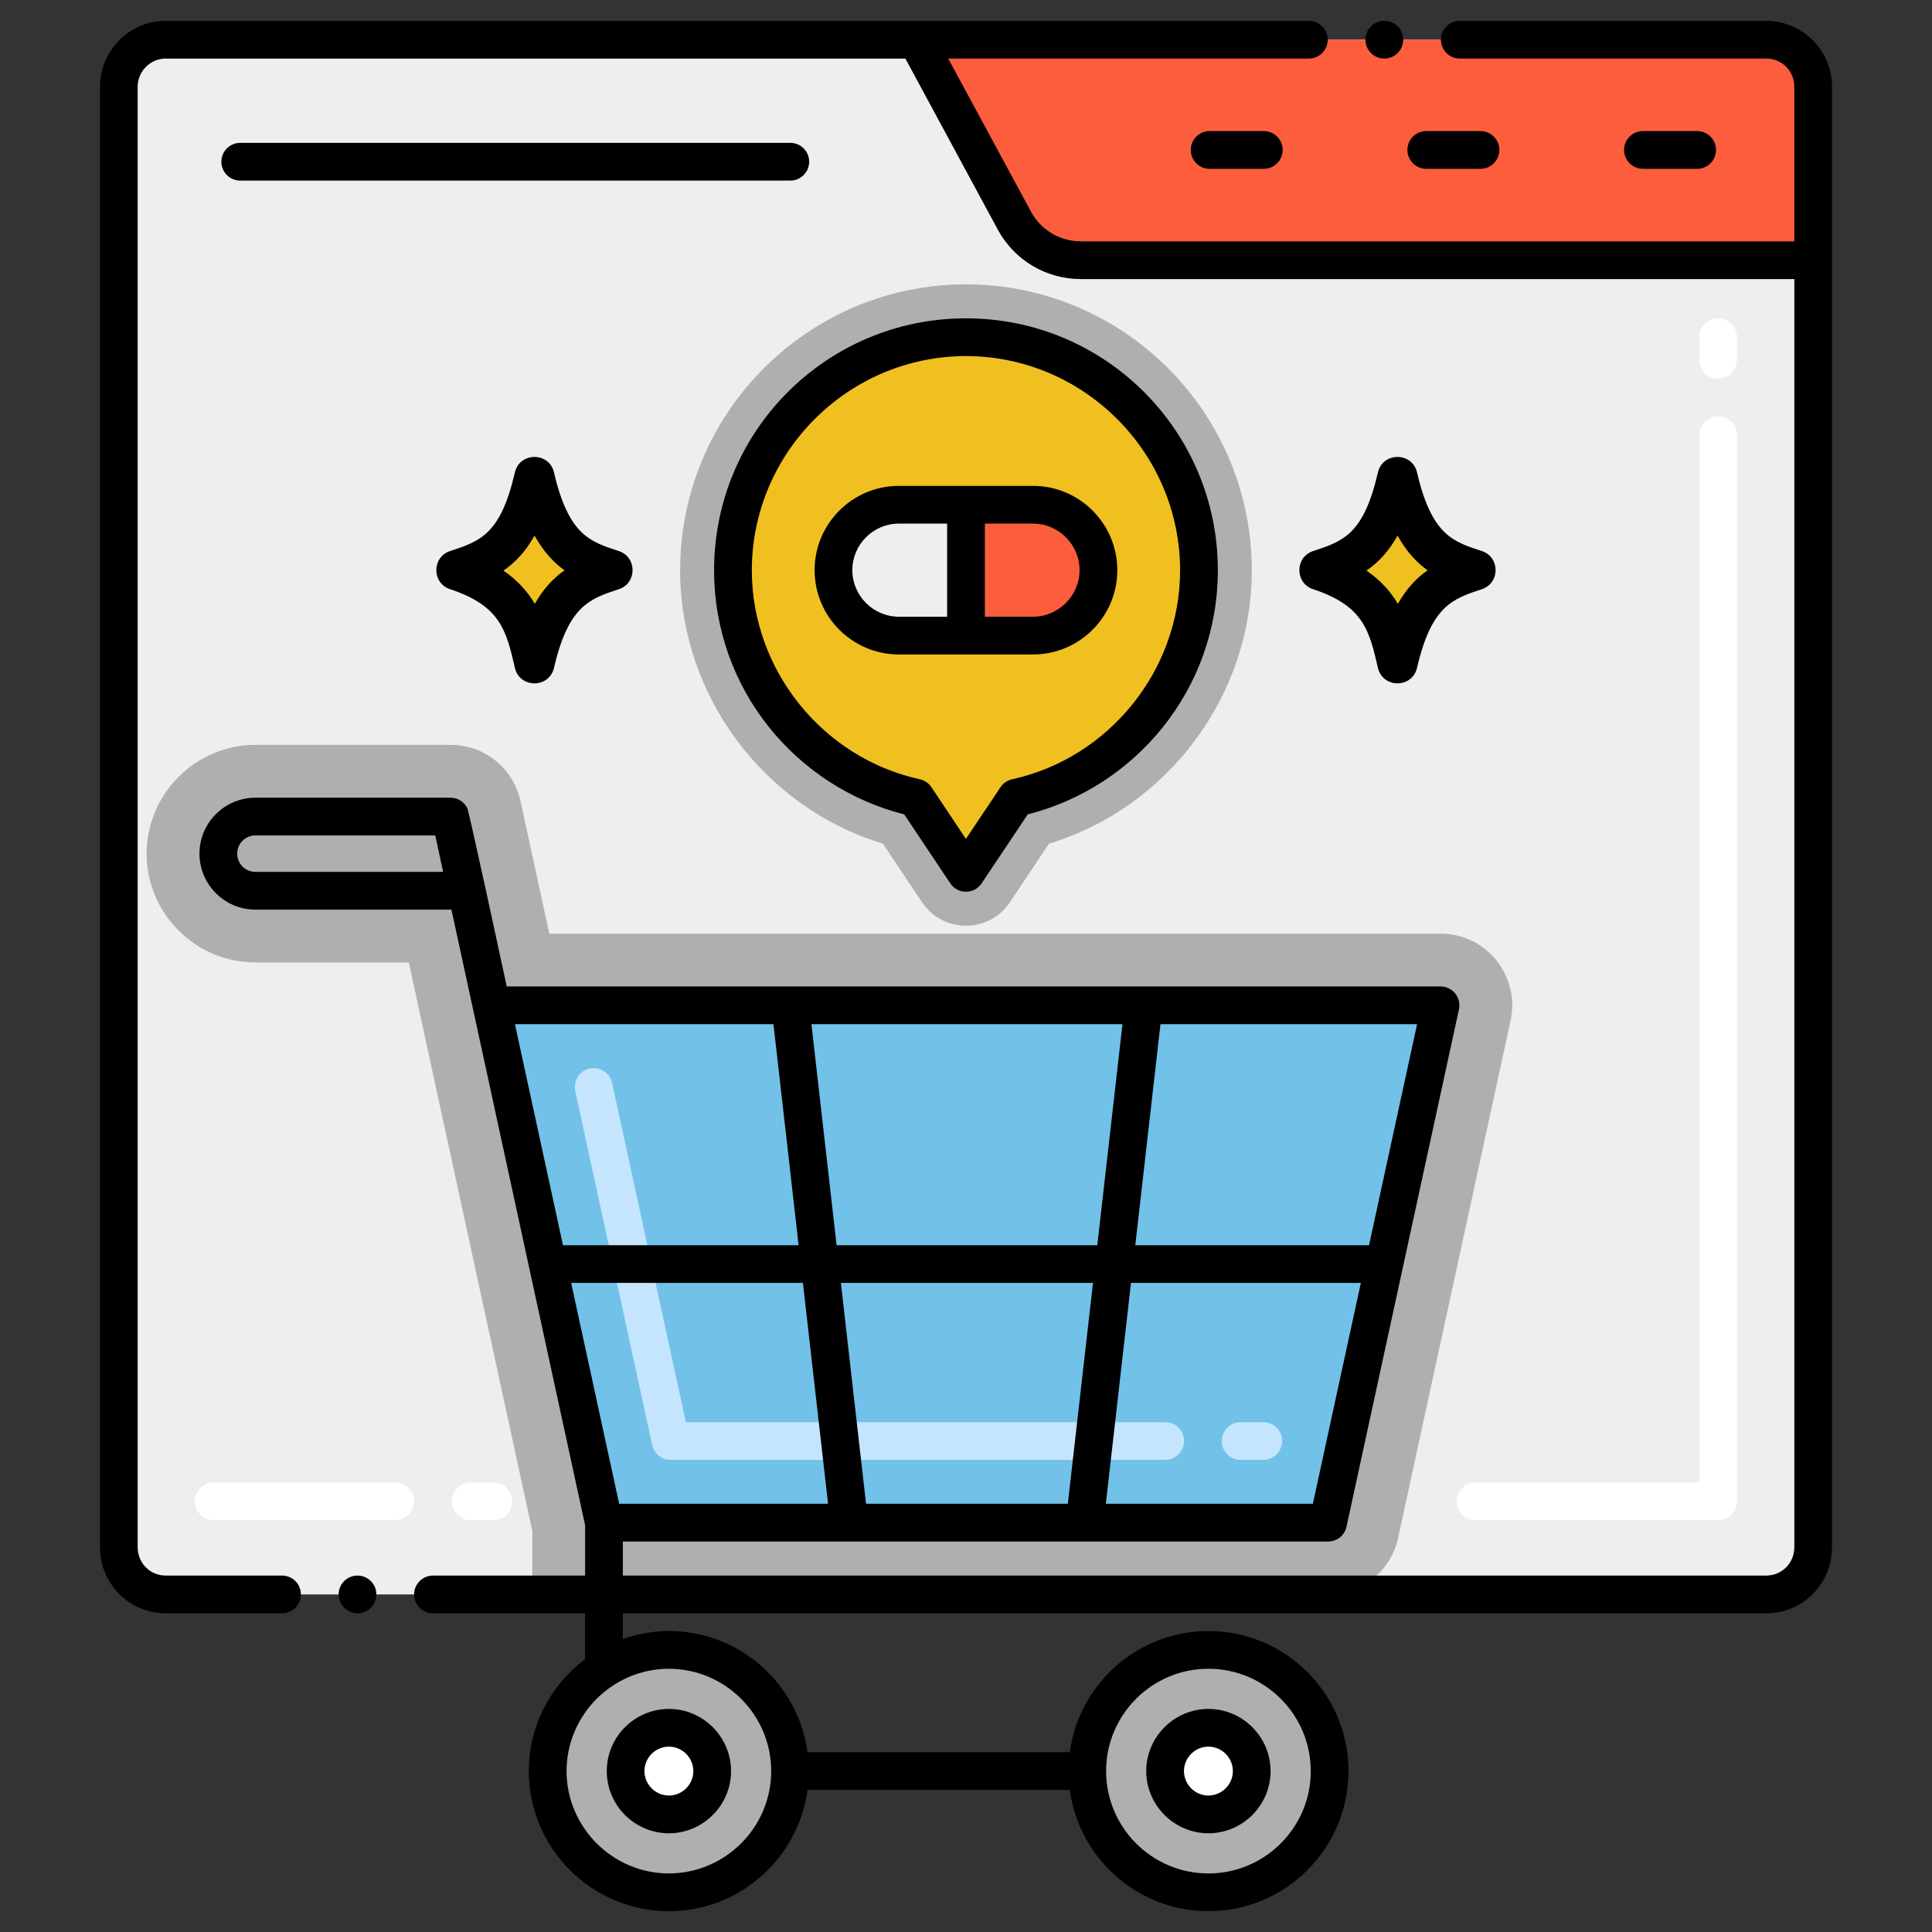 <svg enable-background="new 0 0 256 256" height="512" viewBox="0 0 256 256" width="512" xmlns="http://www.w3.org/2000/svg"><rect x="0" y="0" width="256" height="256" fill="#333333" stroke="none"/><g id="Layer_1"><g><path d="m240.255 11.49v193.56c0 3.31-2.64 6.22-6.23 6.22h-212.07c-3.57 0-6.21-2.91-6.21-6.23v-193.55c0-3.38 2.71-6.23 6.21-6.23h212.07c3.45 0 6.23 2.78 6.23 6.23z" fill="#eee"/><path d="m190.875 123.71h-118.09c-2.471-11.358-.271-1.28-3.81-17.52-.95-4.41-4.77-7.49-9.28-7.49h-25.85c-7.93 0-14.4 6.46-14.42 14.43.02 7.94 6.49 14.4 14.42 14.4h20.32s-.204-.913 16.37 75.33v8.41c107.085 0 104.359-.01 105.44-.01 4.51 0 8.33-3.08 9.28-7.48 2.812-12.938-3.159 14.516 14.91-68.57 1.253-5.881-3.185-11.5-9.29-11.5z" fill="#afafaf"/><circle cx="88.632" cy="234.679" fill="#afafaf" r="16.061"/><path d="m88.633 240.418c-3.164 0-5.738-2.574-5.738-5.738s2.574-5.738 5.738-5.738 5.738 2.574 5.738 5.738-2.575 5.738-5.738 5.738z" fill="#fff"/><circle cx="160.123" cy="234.679" fill="#afafaf" r="16.061"/><path d="m160.123 240.418c-3.164 0-5.738-2.574-5.738-5.738s2.574-5.738 5.738-5.738 5.738 2.574 5.738 5.738-2.575 5.738-5.738 5.738z" fill="#fff"/><path d="m61.827 118.029h-27.984c-2.714 0-4.914-2.2-4.914-4.914 0-2.714 2.2-4.914 4.914-4.914h25.849z" fill="#afafaf"/><path d="m240.255 11.49v22.989h-97.047c-3.673 0-7.051-2.014-8.798-5.246l-12.955-23.973h112.57c3.441 0 6.23 2.789 6.23 6.23z" fill="#fc5d3d"/><path d="m175.976 201.758h-95.962l-14.9-68.544h125.762z" fill="#72c1e8"/><path d="m122.173 119.548-5.177-7.754c-15.735-4.787-26.875-19.581-26.875-36.241 0-20.884 16.99-37.874 37.874-37.874s37.874 16.99 37.874 37.874c0 16.66-11.14 31.454-26.875 36.241l-5.177 7.754c-2.768 4.147-8.877 4.147-11.644 0z" fill="#afafaf"/><path d="m158.869 75.552c0-17.051-13.823-30.874-30.874-30.874s-30.874 13.823-30.874 30.874c0 14.767 10.371 27.106 24.225 30.148l6.649 9.961 6.649-9.961c13.854-3.042 24.225-15.38 24.225-30.148z" fill="#f0c020"/><path d="m127.998 66.878v17.34h-8.89c-4.788 0-8.67-3.882-8.67-8.67 0-4.788 3.882-8.67 8.67-8.67z" fill="#eee"/><path d="m145.548 75.548c0 4.788-3.882 8.67-8.67 8.67h-8.88v-17.34h8.88c4.788 0 8.67 3.882 8.67 8.67z" fill="#fc5d3d"/><path d="m195.521 75.545c-3.961-1.309-8.051-2.453-10.348-12.345-2.115 9.112-5.504 10.745-10.348 12.345 7.9 2.61 9.092 6.933 10.348 12.345 2.165-9.33 5.746-10.824 10.348-12.345z" fill="#f0c020"/><path d="m81.164 75.545c-3.961-1.309-8.051-2.453-10.348-12.345-2.115 9.112-5.504 10.745-10.348 12.345 7.9 2.61 9.092 6.933 10.348 12.345 2.165-9.33 5.746-10.824 10.348-12.345z" fill="#f0c020"/><path d="m227.662 201.43h-32.14c-1.381 0-2.5-1.119-2.5-2.5s1.119-2.5 2.5-2.5h29.64v-138.75c0-1.381 1.119-2.5 2.5-2.5s2.5 1.119 2.5 2.5v141.25c0 1.381-1.12 2.5-2.5 2.5zm0-151.25c-1.381 0-2.5-1.119-2.5-2.5v-3c0-1.381 1.119-2.5 2.5-2.5s2.5 1.119 2.5 2.5v3c0 1.381-1.12 2.5-2.5 2.5z" fill="#fff"/><path d="m65.375 201.43h-3c-1.381 0-2.5-1.119-2.5-2.5s1.119-2.5 2.5-2.5h3c1.381 0 2.5 1.119 2.5 2.5s-1.119 2.5-2.5 2.5zm-13 0h-24.047c-1.381 0-2.5-1.119-2.5-2.5s1.119-2.5 2.5-2.5h24.047c1.381 0 2.5 1.119 2.5 2.5s-1.119 2.5-2.5 2.5z" fill="#fff"/><path d="m167.388 193.441h-3c-1.381 0-2.5-1.119-2.5-2.5s1.119-2.5 2.5-2.5h3c1.381 0 2.5 1.119 2.5 2.5s-1.119 2.5-2.5 2.5zm-13 0h-65.526c-1.176 0-2.193-.82-2.443-1.969l-10.196-46.91c-.293-1.349.563-2.681 1.912-2.974s2.68.563 2.974 1.912l9.769 44.94h63.511c1.381 0 2.5 1.119 2.5 2.5s-1.12 2.501-2.501 2.501z" fill="#c5e5ff"/><path d="m182.582 88.491c.637 2.743 4.545 2.742 5.182 0 1.905-8.212 4.709-9.139 8.591-10.421 2.424-.801 2.43-4.249 0-5.051-3.729-1.228-6.641-2.022-8.591-10.421-.635-2.737-4.548-2.73-5.181 0-1.907 8.213-4.566 9.091-8.591 10.422-2.424.801-2.43 4.248 0 5.051 6.685 2.208 7.443 5.475 8.59 10.42zm2.601-17.523c1.2 2.161 2.566 3.591 3.977 4.601-1.472 1.035-2.794 2.423-3.934 4.439-.942-1.587-2.25-3.089-4.164-4.403 1.549-1.062 2.935-2.503 4.121-4.637z"/><path d="m73.407 62.598c-.635-2.737-4.548-2.73-5.181 0-1.907 8.213-4.566 9.091-8.591 10.422-2.424.801-2.43 4.248 0 5.051 6.686 2.209 7.444 5.476 8.591 10.421.637 2.743 4.545 2.742 5.182 0 1.905-8.212 4.709-9.139 8.591-10.421 2.424-.801 2.43-4.249 0-5.051-3.729-1.229-6.642-2.023-8.592-10.422zm-2.537 17.411c-.942-1.587-2.25-3.089-4.164-4.403 1.549-1.062 2.934-2.504 4.121-4.638 1.2 2.161 2.566 3.591 3.977 4.601-1.472 1.035-2.794 2.423-3.934 4.44z"/><path d="m88.63 242.92c4.54-.01 8.23-3.7 8.24-8.24-.01-4.54-3.7-8.23-8.24-8.24-4.54.01-8.23 3.7-8.23 8.24s3.69 8.23 8.23 8.24zm0-11.48c1.78 0 3.24 1.46 3.24 3.24s-1.46 3.23-3.24 3.24c-1.78-.01-3.23-1.46-3.24-3.24.01-1.78 1.46-3.24 3.24-3.24z"/><path d="m160.12 242.92c4.54-.01 8.23-3.7 8.24-8.24-.01-4.54-3.7-8.23-8.24-8.24-4.53.01-8.23 3.7-8.24 8.24.01 4.54 3.71 8.23 8.24 8.24zm0-11.48c1.78 0 3.24 1.46 3.24 3.24s-1.46 3.23-3.24 3.24c-1.78-.01-3.23-1.46-3.24-3.24.01-1.78 1.46-3.24 3.24-3.24z"/><path d="m104.72 18.93h-72.89c-1.38 0-2.5 1.12-2.5 2.5s1.12 2.5 2.5 2.5h72.89c1.38 0 2.5-1.12 2.5-2.5s-1.12-2.5-2.5-2.5z"/><path d="m224.88 22.37c1.38 0 2.5-1.12 2.5-2.5s-1.12-2.5-2.5-2.5h-7.18c-1.38 0-2.5 1.12-2.5 2.5s1.12 2.5 2.5 2.5z"/><path d="m196.17 22.37c1.38 0 2.5-1.12 2.5-2.5s-1.12-2.5-2.5-2.5h-7.18c-1.38 0-2.5 1.12-2.5 2.5s1.12 2.5 2.5 2.5z"/><path d="m160.28 17.37c-1.38 0-2.5 1.12-2.5 2.5s1.12 2.5 2.5 2.5h7.18c1.38 0 2.5-1.12 2.5-2.5s-1.12-2.5-2.5-2.5z"/><path d="m175.93 5.26c0-1.38-1.12-2.5-2.5-2.5h-151.47c-4.8 0-8.71 3.92-8.71 8.73v193.55c0 4.743 3.816 8.73 8.71 8.73h15.41c1.38 0 2.5-1.12 2.5-2.5s-1.12-2.5-2.5-2.5h-15.41c-2.07 0-3.7-1.64-3.72-3.73v-193.55c.01-2.05 1.68-3.73 3.72-3.73h98.008l12.242 22.66c2.19 4.05 6.4 6.56 11 6.56h94.55v168.07c-.02 2.08-1.66 3.72-3.73 3.72h-151.5v-4.51h93.45c1.18 0 2.19-.81 2.44-1.97.692-3.183 11.399-52.442 14.9-68.55.335-1.546-.838-3.03-2.44-3.03h-123.734c-.118-.545-4.975-23.141-5.232-23.633-.424-.853-1.275-1.377-2.224-1.377h-25.85c-4.08 0-7.41 3.33-7.41 7.41 0 4.09 3.33 7.42 7.41 7.42h25.975c.267 1.228 17.448 80.348 17.715 81.576v6.664h-20.16c-1.37 0-2.5 1.12-2.5 2.5s1.13 2.5 2.5 2.5h20.16v6.073c-4.518 3.389-7.46 8.771-7.46 14.837 0 10.23 8.33 18.56 18.56 18.56 9.393 0 17.15-7.015 18.373-16.07h34.746c1.223 9.058 8.986 16.07 18.373 16.07 10.234 0 18.561-8.327 18.561-18.561s-8.326-18.561-18.561-18.561c-9.381 0-17.139 7.003-18.371 16.051h-34.751c-1.231-9.045-8.984-16.05-18.37-16.05-2.139 0-4.186.383-6.1 1.052v-3.402h151.5c4.918 0 8.72-3.983 8.72-8.72v-193.559c0-4.81-3.92-8.72-8.72-8.73h-40.6c-1.38 0-2.5 1.12-2.5 2.5s1.12 2.5 2.5 2.5h40.6c2.08 0 3.72 1.64 3.73 3.73v20.49h-94.55c-2.76 0-5.29-1.51-6.6-3.94l-10.965-20.28h47.785c1.38 0 2.5-1.12 2.5-2.5zm-142.09 110.27c-1.33 0-2.41-1.09-2.41-2.42s1.08-2.41 2.41-2.41h23.83l1.05 4.83zm112.725 119.092c.031-7.451 6.099-13.503 13.558-13.503 7.478 0 13.561 6.083 13.561 13.561s-6.083 13.561-13.561 13.561c-7.462 0-13.534-6.059-13.558-13.516 0-.019.006-.036.006-.054-.001-.017-.006-.033-.006-.049zm-5.072-35.362h-26.738l-3.333-29.27h33.405zm12.275-63.55h34.002l-6.365 29.29h-30.974zm26.553 34.28-6.361 29.27h-27.433l3.335-29.27zm-31.588-34.28-3.337 29.29h-34.542l-3.335-29.29zm-80.5 0h34.254l3.335 29.29h-31.225zm20.397 85.41c7.47.01 13.55 6.09 13.56 13.56-.01 7.46-6.09 13.55-13.56 13.56-7.46-.01-13.54-6.1-13.56-13.56.02-7.47 6.1-13.55 13.56-13.56zm-6.588-21.86-6.36-29.27h30.709l3.333 29.27z"/><circle cx="47.37" cy="211.27" r="2.5"/><circle cx="183.43" cy="5.26" r="2.5"/><path d="m119.11 86.72h17.77c6.16 0 11.17-5.01 11.17-11.17s-5.01-11.17-11.17-11.17c-6.436 0-11.342 0-17.77 0-6.16 0-11.17 5.01-11.17 11.17s5.01 11.17 11.17 11.17zm11.39-17.34h6.38c3.39 0 6.16 2.77 6.17 6.17-.01 3.39-2.78 6.16-6.17 6.17h-6.38zm-11.39 0h6.39v12.34h-6.39c-3.4-.01-6.17-2.78-6.17-6.17 0-3.4 2.77-6.17 6.17-6.17z"/><path d="m94.62 75.55c0 15.844 10.932 28.751 25.19 32.36l6.11 9.14c.967 1.472 3.174 1.486 4.15 0l6.11-9.14c14.263-3.61 25.19-16.544 25.19-32.36 0-18.408-14.894-33.37-33.37-33.37-18.475 0-33.38 14.948-33.38 33.37zm33.38-28.37c15.61.03 28.34 12.75 28.37 28.37 0 13.22-9.36 24.87-22.26 27.71-.64.14-1.18.51-1.54 1.05l-4.58 6.85-4.57-6.85c-.36-.54-.9-.91-1.54-1.05-12.9-2.84-22.26-14.49-22.26-27.71.03-15.62 12.76-28.34 28.38-28.37z"/></g></g></svg>